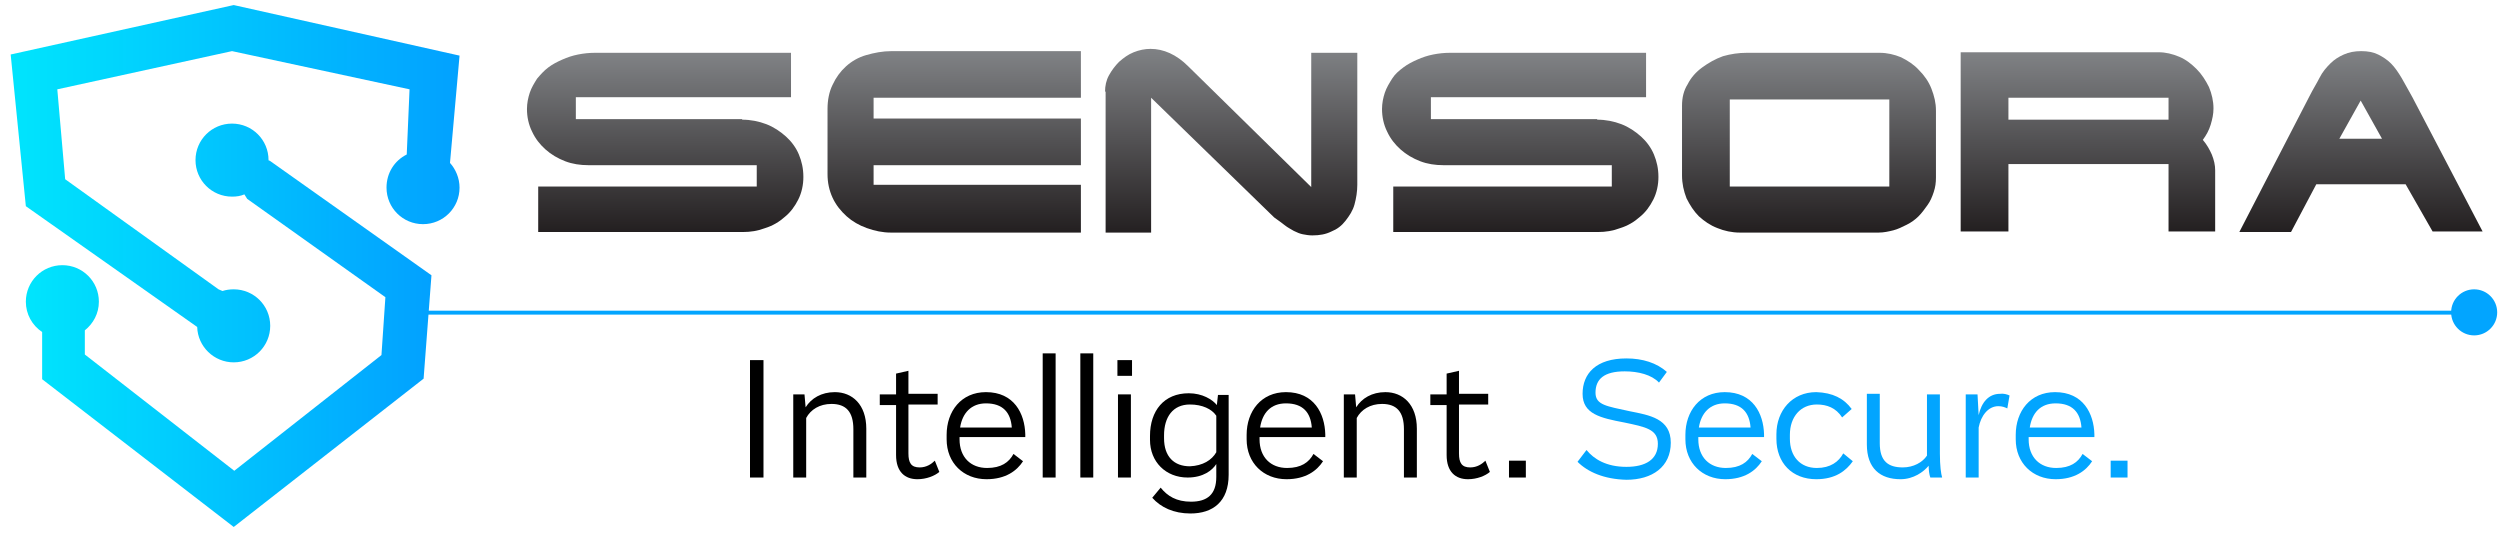 <?xml version="1.0" encoding="utf-8"?>
<!-- Generator: Adobe Illustrator 21.0.1, SVG Export Plug-In . SVG Version: 6.00 Build 0)  -->
<svg version="1.1" id="Layer_1" xmlns="http://www.w3.org/2000/svg" xmlns:xlink="http://www.w3.org/1999/xlink" x="0px" y="0px"
	 viewBox="75 75 445 95" style="enable-background:new 0 0 595.3 244;" xml:space="preserve">
<style type="text/css">
	.st0{fill:url(#SVGID_1_);}
	.st1{fill:url(#SVGID_2_);}
	.st2{fill:url(#SVGID_3_);}
	.st3{fill:url(#SVGID_4_);}
	.st4{fill:url(#SVGID_5_);}
	.st5{fill:url(#SVGID_6_);}
	.st6{fill:url(#SVGID_7_);}
	.st7{fill:#02A5FF;}
	.st8{fill:url(#SVGID_8_);}
	.st9{fill:url(#SVGID_9_);}
	.st10{fill:#FFFFFF;}
	.st11{fill:url(#SVGID_10_);}
	.st12{fill:url(#SVGID_11_);}
</style>
<g>
	<linearGradient id="SVGID_1_" gradientUnits="userSpaceOnUse" x1="193.318" y1="116.328" x2="193.318" y2="84.486">
		<stop  offset="0" style="stop-color:#231F20"/>
		<stop  offset="1" style="stop-color:#808285"/>
	</linearGradient>
	<path class="st0" d="M207.1,96.3c1.5,0,3,0.3,4.3,0.8c1.3,0.5,2.5,1.3,3.5,2.2c1,0.9,1.8,2,2.3,3.2s0.8,2.5,0.8,4
		c0,1.4-0.3,2.8-0.9,4c-0.6,1.2-1.4,2.3-2.4,3.1c-1,0.9-2.2,1.6-3.5,2c-1.3,0.5-2.6,0.7-4,0.7h-36.4v-8.1h38.9v-3.8h-30
		c-1.4,0-2.8-0.2-4.1-0.7c-1.3-0.5-2.5-1.2-3.5-2.1c-1-0.9-1.8-1.9-2.4-3.2c-0.6-1.2-0.9-2.6-0.9-4c0-1,0.2-2,0.5-2.9
		c0.3-0.9,0.8-1.7,1.3-2.5c0.6-0.7,1.2-1.4,2-2c0.8-0.6,1.6-1,2.5-1.4c0.9-0.4,1.8-0.7,2.8-0.9c1-0.2,2-0.3,2.9-0.3h35v7.9h-38.3
		v3.9H207.1z"/>
	<linearGradient id="SVGID_2_" gradientUnits="userSpaceOnUse" x1="244.84" y1="116.456" x2="244.84" y2="84.126">
		<stop  offset="0" style="stop-color:#231F20"/>
		<stop  offset="1" style="stop-color:#808285"/>
	</linearGradient>
	<path class="st1" d="M233.7,84.1h33.7v8.3h-36.9v3.7h36.9v8.3h-36.9v3.5h36.9v8.5h-33.8c-1.5,0-2.9-0.3-4.3-0.8
		c-1.4-0.5-2.6-1.2-3.6-2.1c-1-0.9-1.9-2-2.5-3.3c-0.6-1.3-0.9-2.7-0.9-4.2V94.4c0-1.6,0.3-3.1,0.9-4.3c0.6-1.3,1.4-2.4,2.4-3.3
		c1-0.9,2.2-1.6,3.6-2C230.6,84.4,232.1,84.1,233.7,84.1z"/>
	<linearGradient id="SVGID_3_" gradientUnits="userSpaceOnUse" x1="294.143" y1="116.817" x2="294.143" y2="83.616">
		<stop  offset="0" style="stop-color:#231F20"/>
		<stop  offset="1" style="stop-color:#808285"/>
	</linearGradient>
	<path class="st2" d="M271.7,91.3c0-1,0.2-2,0.7-2.9c0.5-0.9,1.1-1.7,1.8-2.4c0.8-0.7,1.6-1.3,2.6-1.7c1-0.4,2-0.6,3-0.6
		c2.3,0,4.6,1,6.7,3.1l21.9,21.5V84.4h8.2v23.5c0,1.2-0.2,2.4-0.5,3.5s-0.9,2-1.6,2.9s-1.5,1.5-2.5,1.9c-1,0.5-2.1,0.7-3.4,0.7
		c-0.6,0-1.2-0.1-1.7-0.2c-0.5-0.1-1-0.3-1.6-0.6c-0.5-0.3-1.1-0.6-1.6-1s-1.2-0.9-1.9-1.4l-21.9-21.3v24h-8.1V91.3z"/>
	<linearGradient id="SVGID_4_" gradientUnits="userSpaceOnUse" x1="345.538" y1="116.328" x2="345.538" y2="84.486">
		<stop  offset="0" style="stop-color:#231F20"/>
		<stop  offset="1" style="stop-color:#808285"/>
	</linearGradient>
	<path class="st3" d="M359.3,96.3c1.5,0,3,0.3,4.3,0.8c1.3,0.5,2.5,1.3,3.5,2.2c1,0.9,1.8,2,2.3,3.2s0.8,2.5,0.8,4
		c0,1.4-0.3,2.8-0.9,4c-0.6,1.2-1.4,2.3-2.4,3.1c-1,0.9-2.2,1.6-3.5,2c-1.3,0.5-2.6,0.7-4,0.7h-36.4v-8.1h38.9v-3.8h-30
		c-1.4,0-2.8-0.2-4.1-0.7c-1.3-0.5-2.5-1.2-3.5-2.1c-1-0.9-1.8-1.9-2.4-3.2c-0.6-1.2-0.9-2.6-0.9-4c0-1,0.2-2,0.5-2.9
		c0.3-0.9,0.8-1.7,1.3-2.5s1.2-1.4,2-2c0.8-0.6,1.6-1,2.5-1.4c0.9-0.4,1.8-0.7,2.8-0.9c1-0.2,2-0.3,2.9-0.3h35v7.9h-38.3v3.9H359.3z
		"/>
	<linearGradient id="SVGID_5_" gradientUnits="userSpaceOnUse" x1="397.123" y1="116.201" x2="397.123" y2="84.359">
		<stop  offset="0" style="stop-color:#231F20"/>
		<stop  offset="1" style="stop-color:#808285"/>
	</linearGradient>
	<path class="st4" d="M385.9,84.4h23.7c1.3,0,2.6,0.3,3.8,0.8c1.2,0.6,2.3,1.3,3.2,2.3c0.9,0.9,1.7,2,2.2,3.3s0.8,2.5,0.8,3.9v11.9
		c0,0.9-0.1,1.7-0.4,2.6s-0.6,1.6-1.1,2.3s-1,1.4-1.6,2c-0.6,0.6-1.3,1.1-2.1,1.5s-1.6,0.8-2.4,1c-0.8,0.2-1.7,0.4-2.6,0.4h-24.7
		c-1.4,0-2.8-0.3-4-0.8c-1.3-0.5-2.3-1.2-3.3-2.1c-0.9-0.9-1.6-2-2.2-3.2c-0.5-1.3-0.8-2.6-0.8-4.1V93.8c0-1.4,0.3-2.7,1-3.8
		c0.6-1.2,1.5-2.2,2.6-3c1.1-0.8,2.3-1.5,3.7-2C383.1,84.6,384.5,84.4,385.9,84.4z M411.3,92.7h-28.4v15.5h28.4V92.7z"/>
	<linearGradient id="SVGID_6_" gradientUnits="userSpaceOnUse" x1="446.681" y1="116.328" x2="446.681" y2="84.316">
		<stop  offset="0" style="stop-color:#231F20"/>
		<stop  offset="1" style="stop-color:#808285"/>
	</linearGradient>
	<path class="st5" d="M424.1,84.3l35.1,0c1.3,0,2.5,0.3,3.7,0.8c1.2,0.5,2.2,1.3,3.1,2.2c0.9,0.9,1.6,2,2.2,3.2
		c0.5,1.2,0.8,2.5,0.8,3.8c0,1-0.2,1.9-0.5,2.9c-0.3,1-0.8,1.9-1.4,2.7c0.7,0.8,1.2,1.7,1.6,2.6c0.4,1,0.6,1.9,0.6,2.8v10.9H461v-12
		h-28.5v12h-8.5V84.3z M432.5,96.3H461v-3.9h-28.5V96.3z"/>
	<linearGradient id="SVGID_7_" gradientUnits="userSpaceOnUse" x1="495.261" y1="116.328" x2="495.261" y2="84.231">
		<stop  offset="0" style="stop-color:#231F20"/>
		<stop  offset="1" style="stop-color:#808285"/>
	</linearGradient>
	<path class="st6" d="M482.8,116.3h-9.2l12.5-24.2c0.6-1.2,1.3-2.3,1.8-3.3s1.2-1.8,1.9-2.5c0.7-0.7,1.5-1.2,2.4-1.6
		c0.9-0.4,1.9-0.6,3.1-0.6c1.2,0,2.2,0.2,3,0.6c0.8,0.4,1.6,0.9,2.3,1.6c0.7,0.7,1.3,1.6,1.9,2.6c0.6,1,1.2,2.2,1.9,3.4l12.5,23.9
		H508l-4.8-8.4h-15.9L482.8,116.3z M491.4,99.7h7.6l-3.8-6.8L491.4,99.7z"/>
</g>
<g>
	<path d="M208.5,139.1h2.4V160h-2.4V139.1z"/>
	<path d="M229.2,151.3v8.7h-2.3v-8.6c0-3.1-1.3-4.5-3.9-4.5c-2.1,0-3.7,1-4.5,2.5V160h-2.3v-14.8h2l0.2,2.3c1-1.6,2.8-2.7,5.2-2.7
		C226.7,144.8,229.2,147,229.2,151.3z"/>
	<path d="M242.2,159c-0.8,0.7-2.3,1.3-3.9,1.3c-2.2,0-3.8-1.3-3.8-4.3v-8.9h-2.9v-1.9h2.9v-3.7l2.2-0.5v4.1h5.2v1.9h-5.2v8.7
		c0,1.7,0.5,2.5,2,2.5c1.2,0,2.1-0.6,2.7-1.2L242.2,159z"/>
	<path d="M245.8,152.9v0.3c0,3.2,2,5.1,4.9,5.1c2.5,0,3.9-1,4.7-2.5l1.7,1.3c-1.1,1.7-3.1,3.2-6.5,3.2c-4.1,0-7.1-2.9-7.1-7.1v-0.8
		c0-4.2,2.6-7.6,7-7.6c5,0,6.9,3.8,7,7.5v0.5H245.8z M245.9,151.1h9.2c-0.2-2.7-1.6-4.3-4.6-4.3
		C247.9,146.8,246.3,148.5,245.9,151.1z"/>
	<path d="M262.9,160h-2.3v-22.1h2.3V160z"/>
	<path d="M269.6,160h-2.3v-22.1h2.3V160z"/>
	<path d="M276.5,139.1v2.8h-2.6v-2.8H276.5z M276.3,160H274v-14.8h2.3V160z"/>
	<path d="M293.7,145.2v14.3c0,4.8-2.8,6.9-6.8,6.9c-3,0-5.3-1.1-6.8-2.8l1.5-1.8c1.2,1.5,2.8,2.5,5.4,2.5c2.9,0,4.5-1.3,4.5-4.4
		v-2.3c-0.7,1.1-2.3,2.4-5.1,2.4c-3.9,0-6.7-2.8-6.7-6.7v-0.7c0-4.5,2.5-7.6,6.9-7.6c2.4,0,4.2,1.1,5,2.1l0.2-1.8H293.7z
		 M291.5,155.5V149c-0.8-1.2-2.5-2-4.7-2c-3,0-4.6,2.2-4.6,5.5v0.5c0,3.3,1.8,5,4.6,5C289.1,157.9,290.7,156.9,291.5,155.5z"/>
	<path d="M299.2,152.9v0.3c0,3.2,2,5.1,4.9,5.1c2.5,0,3.9-1,4.7-2.5l1.7,1.3c-1.1,1.7-3.1,3.2-6.5,3.2c-4.1,0-7.1-2.9-7.1-7.1v-0.8
		c0-4.2,2.6-7.6,7-7.6c5,0,6.9,3.8,7,7.5v0.5H299.2z M299.3,151.1h9.2c-0.2-2.7-1.6-4.3-4.6-4.3
		C301.2,146.8,299.7,148.5,299.3,151.1z"/>
	<path d="M327.2,151.3v8.7h-2.3v-8.6c0-3.1-1.3-4.5-3.9-4.5c-2.1,0-3.7,1-4.5,2.5V160h-2.3v-14.8h2l0.2,2.3c1-1.6,2.8-2.7,5.2-2.7
		C324.7,144.8,327.2,147,327.2,151.3z"/>
	<path d="M340.2,159c-0.8,0.7-2.3,1.3-3.9,1.3c-2.2,0-3.8-1.3-3.8-4.3v-8.9h-2.9v-1.9h2.9v-3.7l2.2-0.5v4.1h5.2v1.9h-5.2v8.7
		c0,1.7,0.5,2.5,2,2.5c1.2,0,2.1-0.6,2.7-1.2L340.2,159z"/>
	<path d="M346.6,160h-3v-3h3V160z"/>
	<path class="st7" d="M355.8,157.2l1.6-2.1c1.3,1.6,3.5,3,7.1,3c3.4,0,5.6-1.3,5.6-4.1c0-2.6-2.2-3-6-3.8c-4.2-0.8-7.4-1.5-7.4-5.1
		c0-3.6,2.4-6.3,7.8-6.3c2.9,0,5.4,0.8,7.2,2.4l-1.4,1.9c-1.3-1.4-3.7-2-6.1-2c-3.7,0-5.2,1.4-5.2,3.8c0,2.2,2,2.4,6.1,3.3
		c3.5,0.7,7.3,1.3,7.3,5.6c0,4.3-3.3,6.6-7.9,6.6C360.5,160.3,357.6,159,355.8,157.2z"/>
	<path class="st7" d="M377.3,152.9v0.3c0,3.2,2,5.1,4.9,5.1c2.5,0,3.9-1,4.7-2.5l1.7,1.3c-1.1,1.7-3.1,3.2-6.5,3.2
		c-4.1,0-7.1-2.9-7.1-7.1v-0.8c0-4.2,2.6-7.6,7-7.6c5,0,6.9,3.8,7,7.5v0.5H377.3z M377.4,151.1h9.2c-0.2-2.7-1.6-4.3-4.6-4.3
		C379.4,146.8,377.8,148.5,377.4,151.1z"/>
	<path class="st7" d="M404.6,147.8l-1.7,1.5c-1.1-1.7-2.7-2.3-4.5-2.3c-2.9,0-4.8,2.2-4.8,5.4v0.7c0,3.1,1.8,5.2,4.8,5.2
		c2.4,0,3.9-1.1,4.7-2.6l1.7,1.4c-1.2,1.7-3.1,3.2-6.5,3.2c-4.3,0-7.1-2.9-7.1-7.2v-0.8c0-4.2,2.8-7.5,7.1-7.5
		C401.2,144.9,403.2,145.9,404.6,147.8z"/>
	<path class="st7" d="M418.6,160c-0.2-0.5-0.3-1.4-0.3-2.1c-0.9,1.1-2.7,2.4-5,2.4c-3.6,0-6-1.9-6-6.2v-9h2.3v8.8
		c0,3.2,1.5,4.3,4.1,4.3c1.9,0,3.5-0.9,4.3-2.1v-10.9h2.3v10.5c0,2.3,0.2,3.6,0.4,4.3H418.6z"/>
	<path class="st7" d="M432.7,145.4l-0.4,2.3c-0.4-0.2-0.9-0.4-1.6-0.4c-1.8,0-3.1,1.7-3.5,3.8v8.9h-2.3v-14.8h2.1l0.2,3.7
		c0.5-2.3,1.8-3.8,3.8-3.8C431.6,145,432.3,145.2,432.7,145.4z"/>
	<path class="st7" d="M436.1,152.9v0.3c0,3.2,2,5.1,4.9,5.1c2.5,0,3.9-1,4.7-2.5l1.7,1.3c-1.1,1.7-3.1,3.2-6.5,3.2
		c-4.1,0-7.1-2.9-7.1-7.1v-0.8c0-4.2,2.6-7.6,7-7.6c5,0,6.9,3.8,7,7.5v0.5H436.1z M436.3,151.1h9.2c-0.2-2.7-1.6-4.3-4.6-4.3
		C438.2,146.8,436.7,148.5,436.3,151.1z"/>
	<path class="st7" d="M453.7,160h-3v-3h3V160z"/>
</g>
<rect x="150.6" y="130.3" class="st7" width="361.2" height="0.7"/>
<circle class="st7" cx="515.4" cy="130.6" r="4.1"/>
<g>
	<linearGradient id="SVGID_8_" gradientUnits="userSpaceOnUse" x1="79.558" y1="132.914" x2="151.667" y2="132.914">
		<stop  offset="0" style="stop-color:#00E5FD"/>
		<stop  offset="1" style="stop-color:#02A1FF"/>
	</linearGradient>
	<path class="st8" d="M122.8,103.5c0-3.6-2.9-6.5-6.5-6.5s-6.5,2.9-6.5,6.5c0,3.6,2.9,6.5,6.5,6.5c0.8,0,1.5-0.1,2.2-0.4l0.5,0.8
		l24.6,17.5l-0.7,10.3l-26.2,20.6l-26.6-20.7v-4.3c1.5-1.2,2.5-3,2.5-5.1c0-3.6-2.9-6.5-6.5-6.5c-3.6,0-6.5,2.9-6.5,6.5
		c0,2.2,1.1,4.2,2.9,5.4v8.4l34.1,26.3l33.8-26.4l1.4-18.4l-28.8-20.4C122.8,103.6,122.8,103.5,122.8,103.5z"/>
	<linearGradient id="SVGID_9_" gradientUnits="userSpaceOnUse" x1="76.875" y1="107.639" x2="156.787" y2="107.639">
		<stop  offset="0" style="stop-color:#00E5FD"/>
		<stop  offset="1" style="stop-color:#02A1FF"/>
	</linearGradient>
	<path class="st9" d="M156.8,84.9l-40.2-9l-39.7,8.8l2.7,27l30.5,21.5c0.1,3.5,3,6.3,6.5,6.3c3.6,0,6.5-2.9,6.5-6.5
		s-2.9-6.5-6.5-6.5c-0.7,0-1.4,0.1-2,0.3l-0.7-0.3l-27.3-19.6l-1.4-16l31.1-6.8l31.6,6.8l-0.5,11.6c-2.2,1.1-3.6,3.3-3.6,5.9
		c0,3.6,2.9,6.5,6.5,6.5s6.5-2.9,6.5-6.5c0-1.7-0.7-3.3-1.7-4.4L156.8,84.9z"/>
</g>
</svg>
